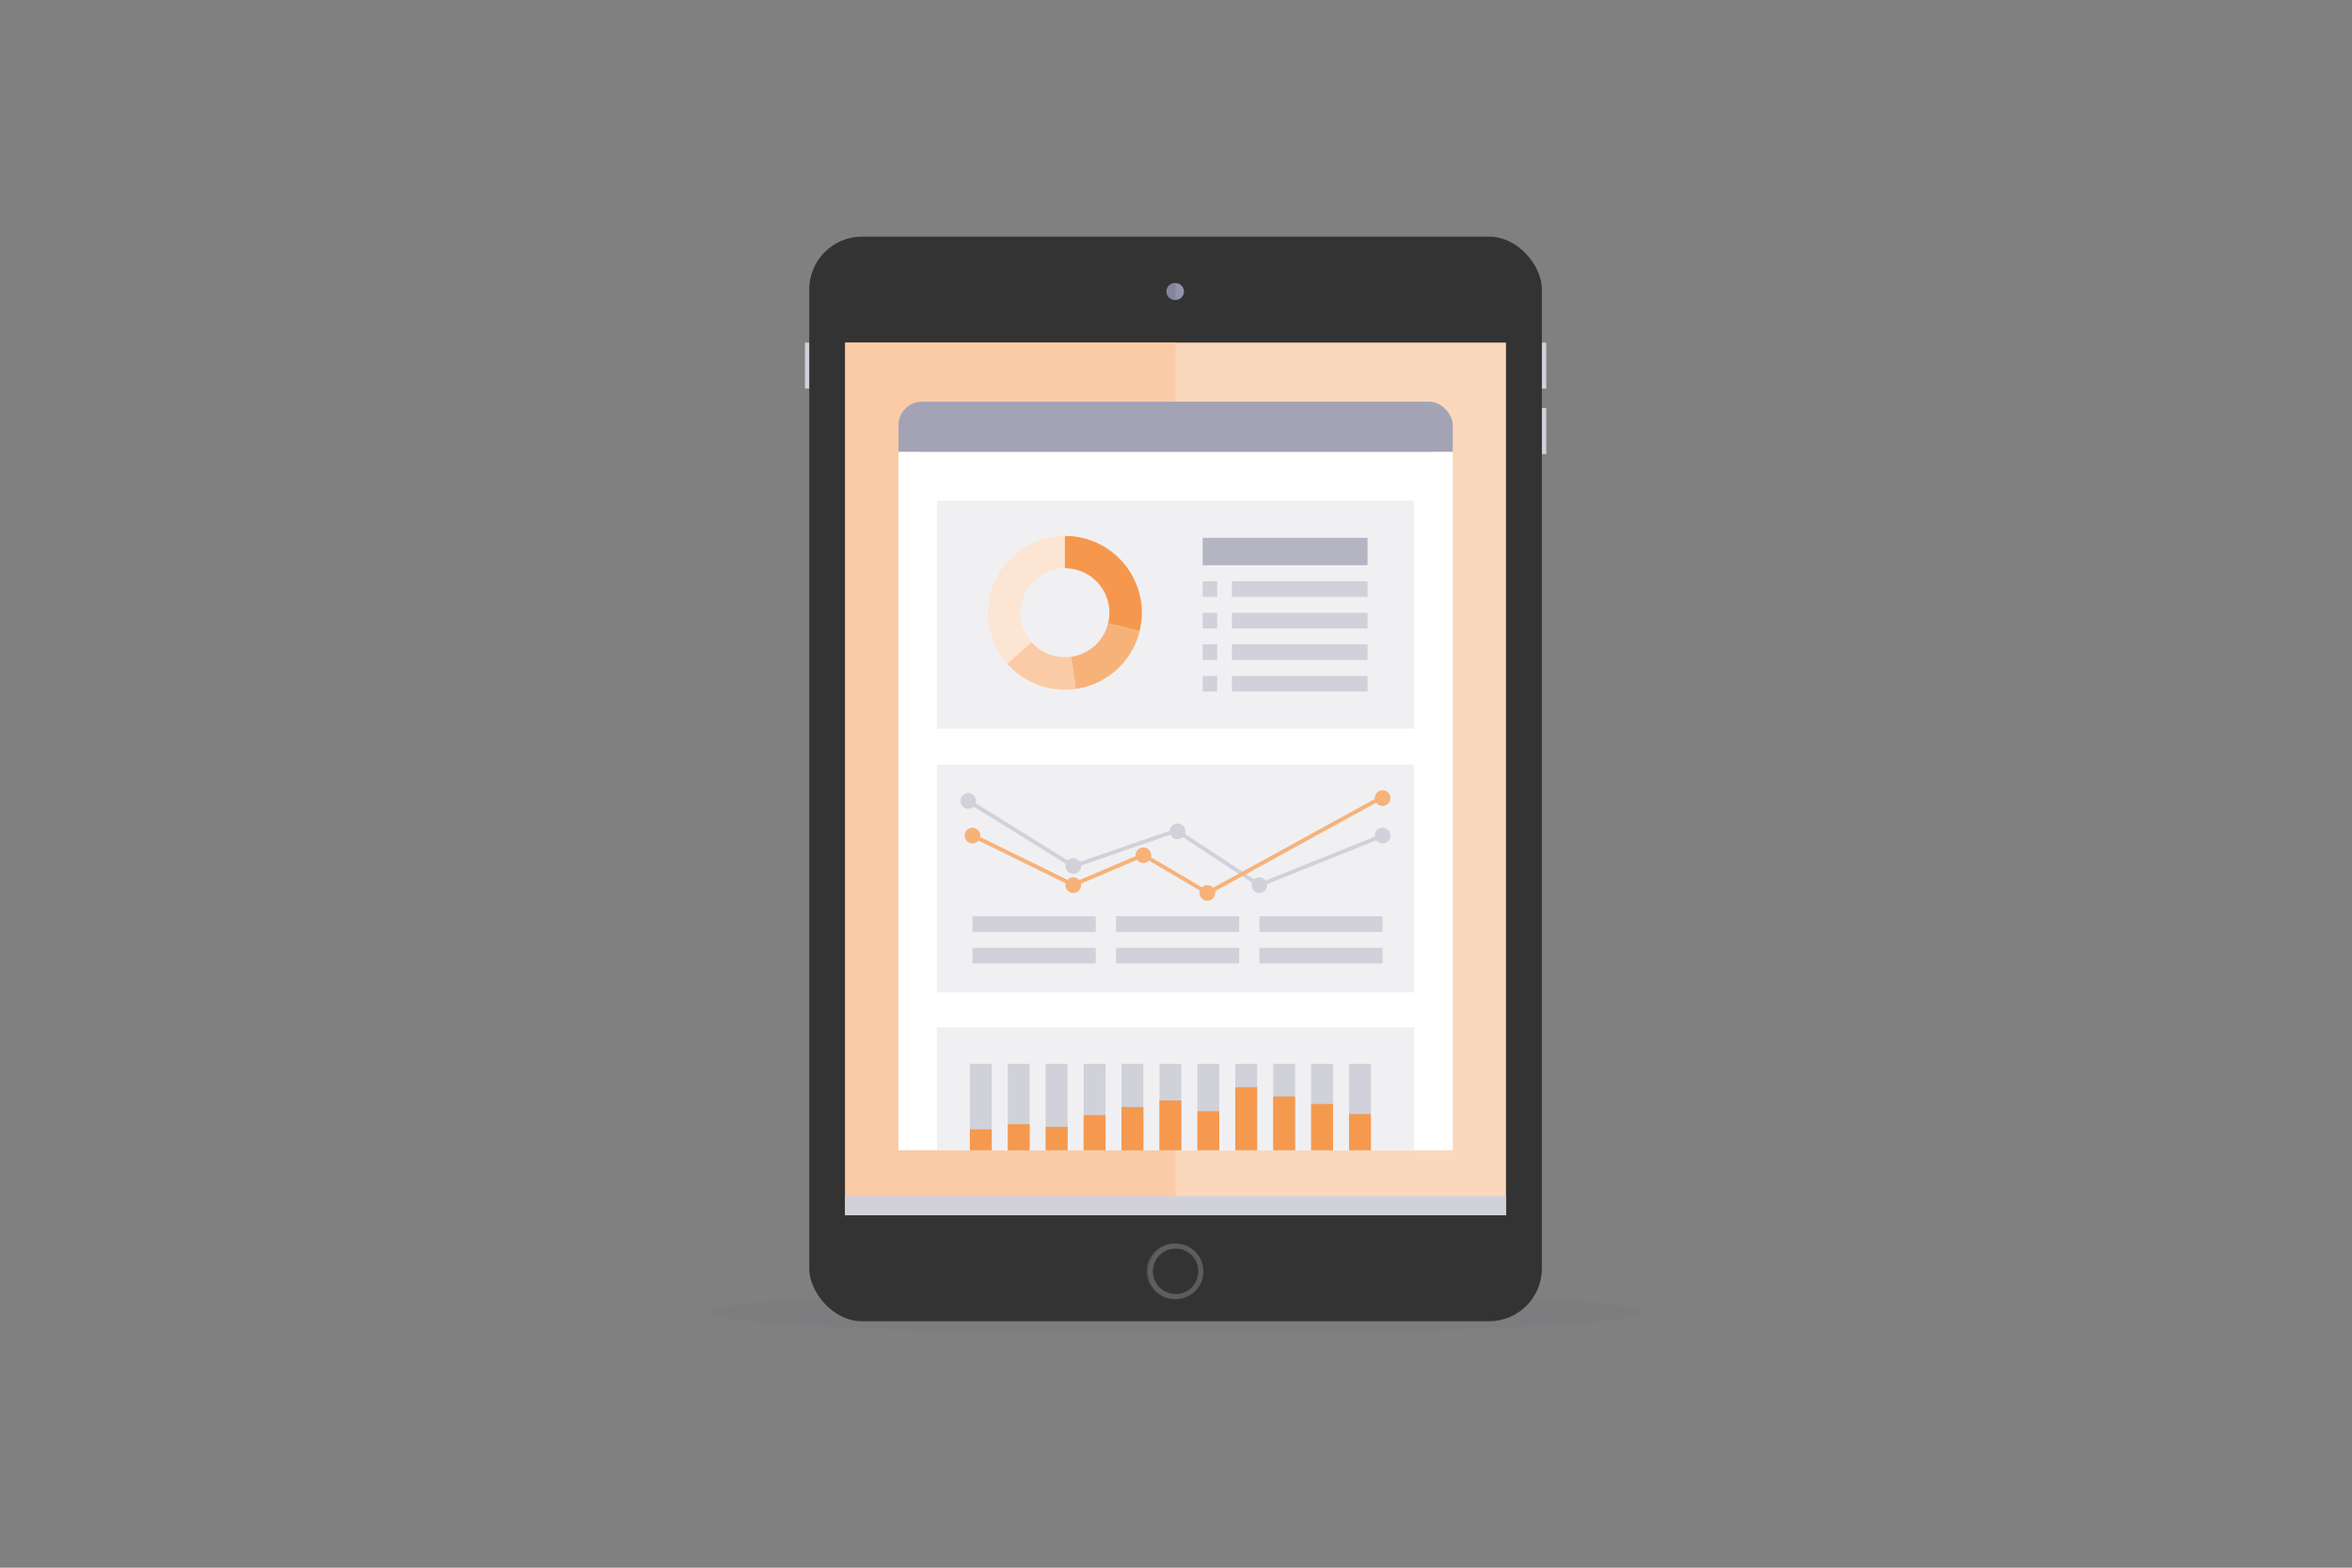 <?xml version="1.0" encoding="UTF-8"?>
<svg xmlns="http://www.w3.org/2000/svg" viewBox="0 0 300 200">
  <rect x="0" y="0" width="300" height="200" fill="#808080" stroke="none"/>
  <defs>
    <clipPath id="9f3edbb6-e81e-4cf0-a237-70b2260c89dc">
      <path d="M135.83 68.37a9.81 9.81 0 1 0 9.81 9.81 9.81 9.81 0 0 0-9.81-9.81zm0 15.48a5.68 5.68 0 1 1 5.68-5.68 5.68 5.68 0 0 1-5.68 5.68z" fill="none"></path>
    </clipPath>
  </defs>
  <title>solutions-image-1</title>
  <g style="isolation:isolate">
    <g id="5edb7b8e-e590-457a-af6f-e71f43a40e06" data-name="Layer 1">
      <path fill="none" d="M0 0h300v200H0z"></path>
      <ellipse cx="149.95" cy="167.4" rx="59.65" ry="2.78" fill="#656684" opacity=".1"></ellipse>
      <path fill="#d1d1da" d="M196.13 43.71h1.1v5.86h-1.1zM102.67 43.71h1.1v5.86h-1.1zM196.13 52.06h1.1v5.86h-1.1z"></path>
      <rect x="103.22" y="30.19" width="93.45" height="138.37" rx="6.74" ry="6.74" fill="#333"></rect>
      <path fill="#fbd8bc" d="M107.81 43.71h84.28v111.32h-84.28z"></path>
      <path fill="#facba6" d="M107.81 43.71h42.14v111.32h-42.14z"></path>
      <circle cx="149.95" cy="162.19" r="3.55" fill="#5c5c5c"></circle>
      <path d="M149.95 158.64a3.55 3.55 0 1 0 0 7.09v-7.09z" fill="#626262" opacity=".4" style="mix-blend-mode:multiply"></path>
      <circle cx="149.95" cy="37.19" r="1.07" fill="#9394a9"></circle>
      <path d="M149.95 36.12a1.07 1.07 0 1 0 0 2.13v-2.13z" fill="#84859d"></path>
      <path fill="#d1d1da" d="M107.81 152.6h84.28v2.43h-84.28z" style="mix-blend-mode:multiply"></path>
      <path fill="#fff" d="M114.6 57.63h70.7v89.12h-70.7z"></path>
      <rect x="114.6" y="51.25" width="70.7" height="6.37" rx="3" ry="3" fill="#a3a3b5"></rect>
      <path fill="#a3a3b5" d="M114.6 54.44h70.7v3.19h-70.7z"></path>
      <path fill="#f0f0f3" d="M119.51 63.89h60.87v29.07h-60.87zM119.51 97.53h60.87v29.07h-60.87zM119.51 131.07h60.87v15.67h-60.87z"></path>
      <path fill="#b4b4c3" d="M153.4 68.62h21.03v3.49H153.4z"></path>
      <path fill="#d1d1da" d="M153.4 74.15h1.86v2h-1.86zM153.4 78.18h1.86v2h-1.86zM153.4 82.2h1.86v2h-1.86zM153.4 86.23h1.86v2h-1.86zM157.13 74.15h17.31v2h-17.31zM157.13 78.18h17.31v2h-17.31zM157.13 82.2h17.31v2h-17.31zM157.13 86.23h17.31v2h-17.31zM160.63 116.89h15.72v2h-15.72zM160.63 120.92h15.72v2h-15.72zM142.34 116.89h15.72v2h-15.72zM142.34 120.92h15.72v2h-15.72zM124.04 116.89h15.72v2h-15.72zM123.71 135.71h2.79v11.03h-2.79zM128.54 135.71h2.79v11.03h-2.79zM133.38 135.71h2.79v11.03h-2.79zM138.22 135.71h2.79v11.03h-2.79zM143.05 135.71h2.79v11.03h-2.79zM147.89 135.71h2.79v11.03h-2.79zM152.73 135.71h2.79v11.03h-2.79zM157.56 135.71h2.79v11.03h-2.79zM162.4 135.71h2.79v11.03h-2.79zM167.24 135.71h2.79v11.03h-2.79zM172.07 135.71h2.79v11.03h-2.79z"></path>
      <path fill="#f5994f" d="M123.71 144.08h2.79v2.66h-2.79zM128.54 143.42h2.79v3.33h-2.79zM133.38 143.75h2.79v2.99h-2.79zM138.22 142.27h2.79v4.47h-2.79zM143.05 141.23h2.79v5.52h-2.79zM147.89 140.39h2.79v6.35h-2.79zM152.73 141.77h2.79v4.97h-2.79zM157.56 138.7h2.79v8.04h-2.79zM162.4 139.88h2.79v6.86h-2.79zM167.24 140.84h2.79v5.9h-2.79zM172.07 142.12h2.79v4.62h-2.79z"></path>
      <path fill="#d1d1da" d="M124.04 120.92h15.72v2h-15.72z"></path>
      <circle cx="149.95" cy="162.19" r="2.9" fill="#333"></circle>
      <path d="M135.83 68.37a9.81 9.81 0 1 0 9.81 9.81 9.81 9.81 0 0 0-9.81-9.81zm0 15.48a5.68 5.68 0 1 1 5.68-5.68 5.68 5.68 0 0 1-5.68 5.68z" fill="#fce5d2"></path>
      <g clip-path="url(#9f3edbb6-e81e-4cf0-a237-70b2260c89dc)">
        <path fill="#f5984d" d="M135.83 78.17V65.75l9.81 5.17 5.64 11.03-15.45-3.78z"></path>
        <path fill="#f7b279" d="M135.83 78.17l1.68 11.77 13.77-7.99-15.45-3.78z"></path>
        <path fill="#facba6" d="M135.83 78.17l1.68 11.77-12.43-2.21 10.75-9.56z"></path>
      </g>
      <path fill="none" stroke="#d1d1da" stroke-miterlimit="10" stroke-width=".5" d="M123.5 102.18l13.4 8.32 13.14-4.54 10.59 6.96 15.72-6.31"></path>
      <circle cx="176.35" cy="101.82" r="1" fill="#f7b279"></circle>
      <circle cx="154" cy="113.92" r="1" fill="#f7b279"></circle>
      <circle cx="145.84" cy="109.1" r="1" fill="#f7b279"></circle>
      <circle cx="136.9" cy="112.92" r="1" fill="#f7b279"></circle>
      <circle cx="136.9" cy="110.48" r="1" fill="#d1d1da"></circle>
      <circle cx="123.5" cy="102.18" r="1" fill="#d1d1da"></circle>
      <circle cx="150.19" cy="106.06" r="1" fill="#d1d1da"></circle>
      <circle cx="160.63" cy="112.92" r="1" fill="#d1d1da"></circle>
      <circle cx="176.35" cy="106.6" r="1" fill="#d1d1da"></circle>
      <circle cx="124.04" cy="106.6" r="1" fill="#f7b279"></circle>
      <path fill="none" stroke="#f7b279" stroke-miterlimit="10" stroke-width=".5" d="M124.04 106.58l12.84 6.3 8.95-3.8 8.21 4.84 22.31-12.25"></path>
    </g>
  </g>
</svg>
